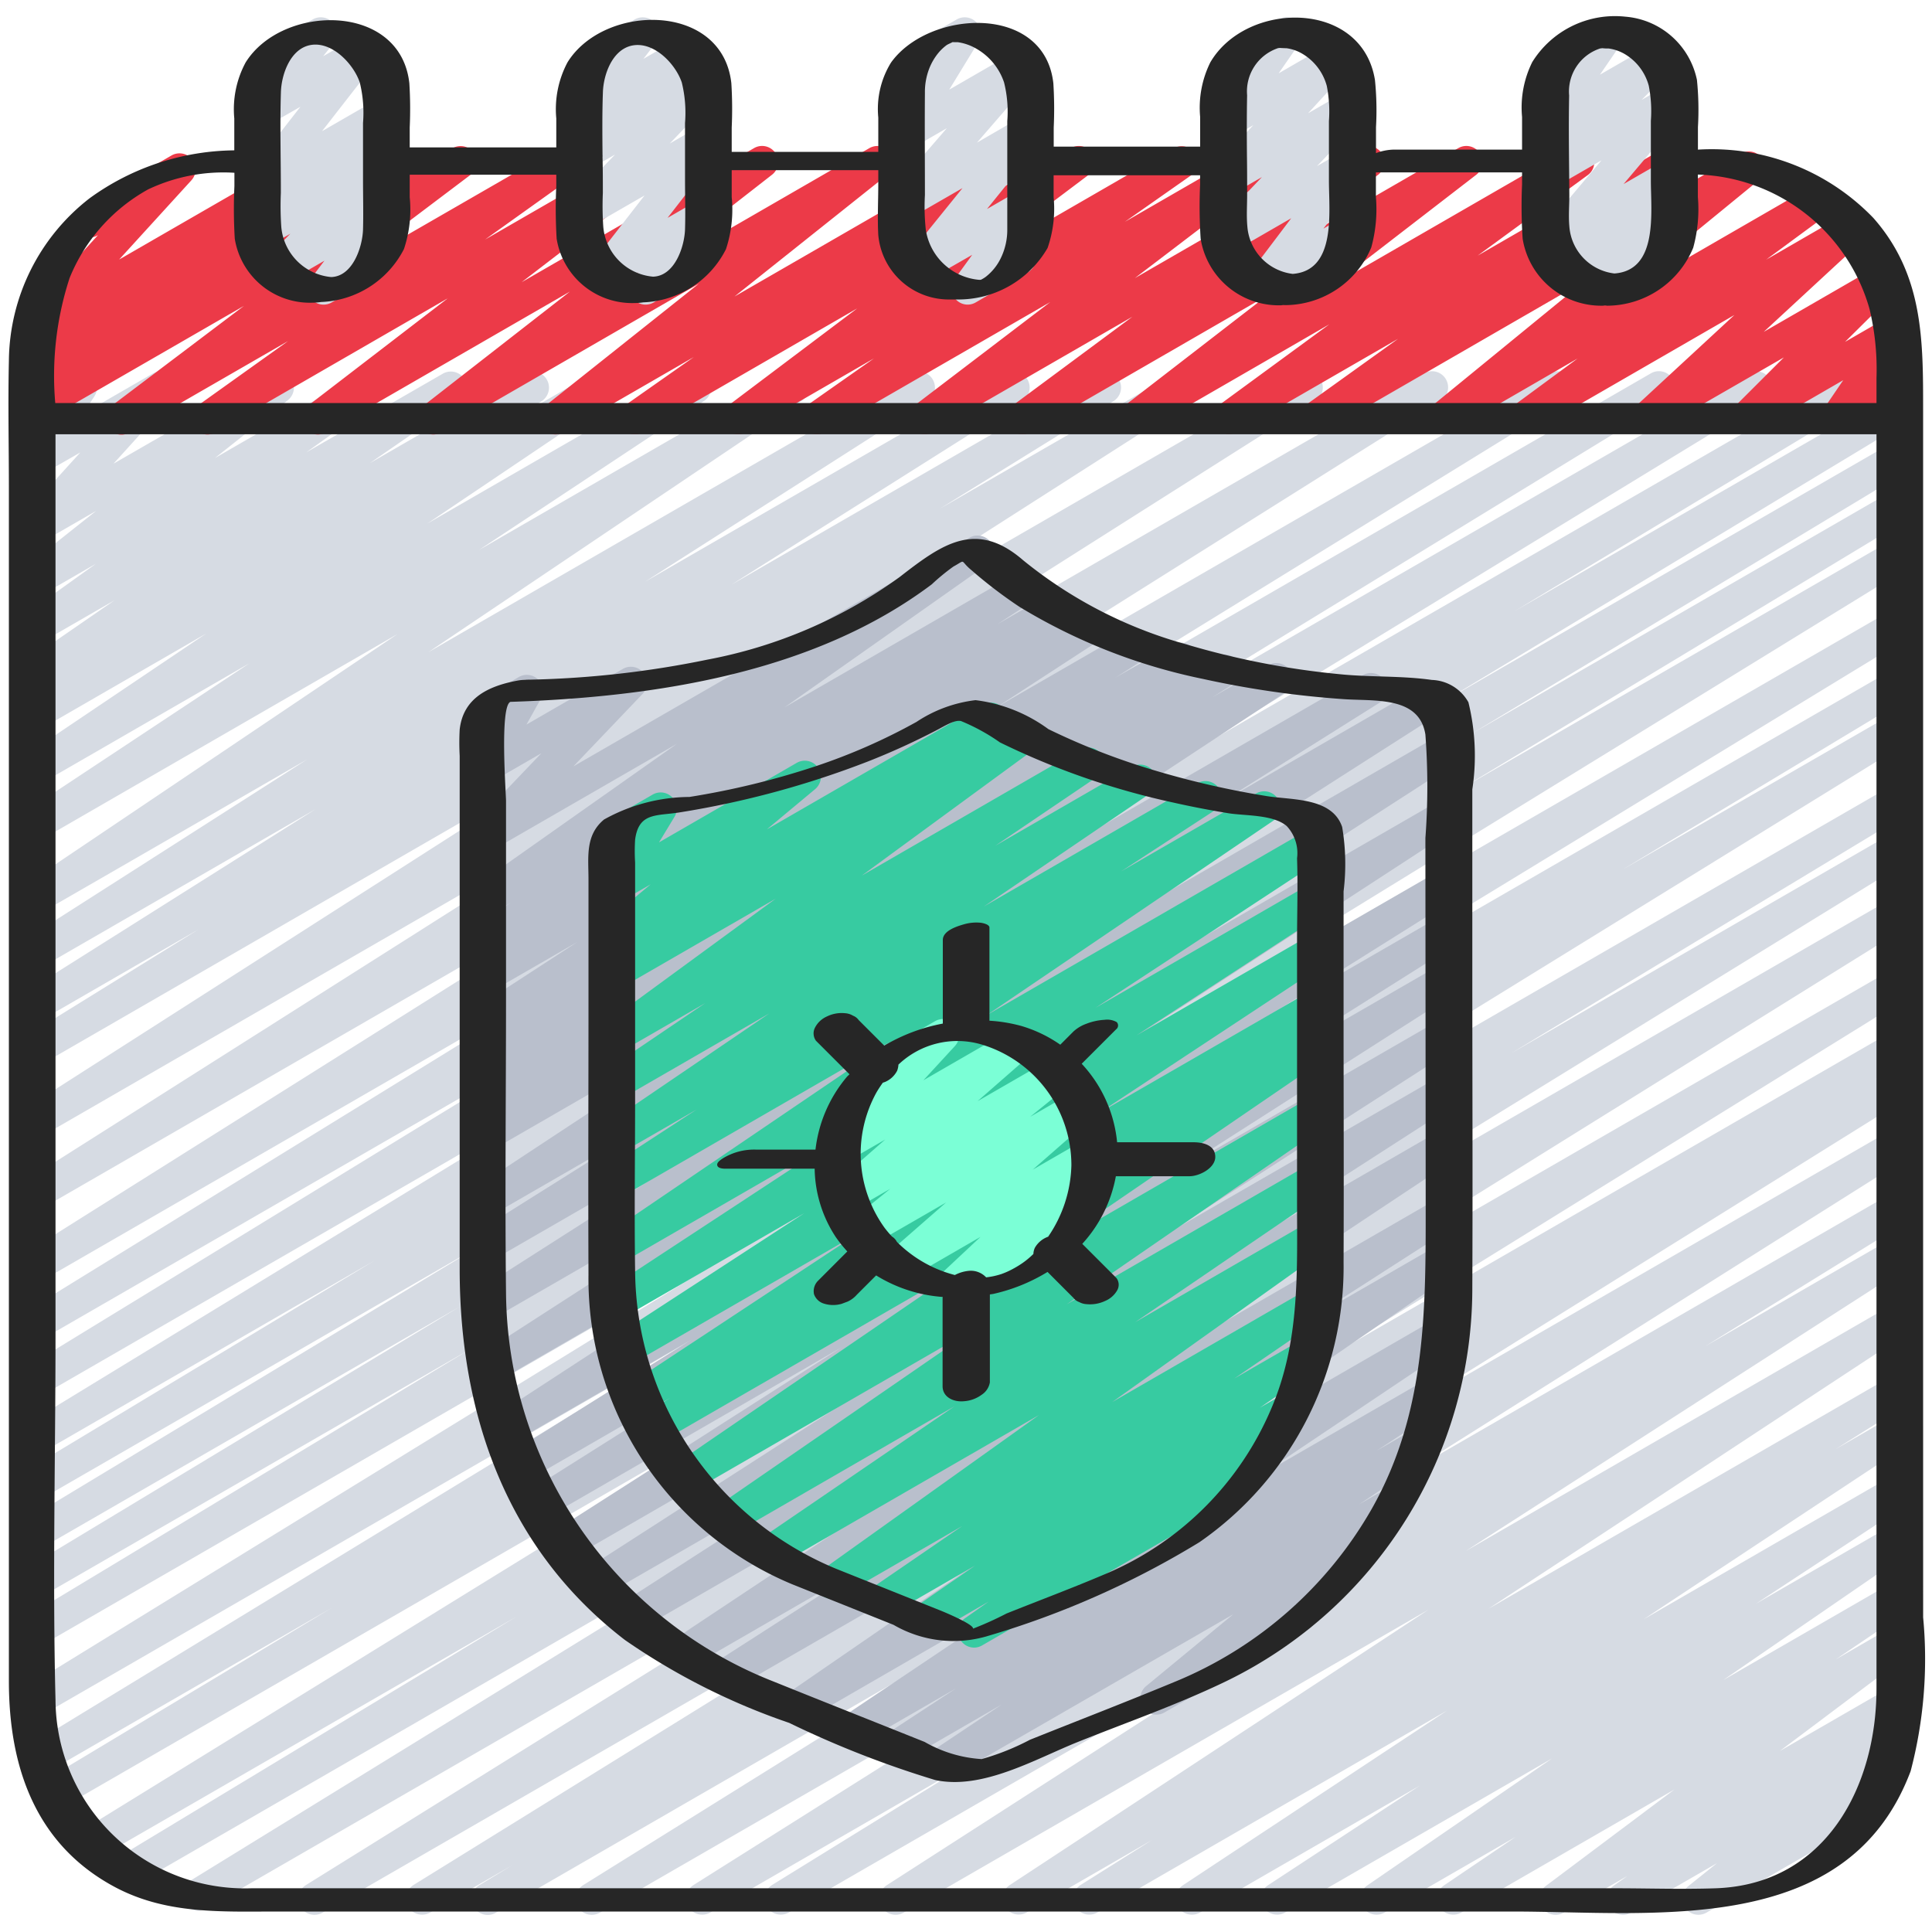 <svg height="512" width="512" viewBox="0 0 60 60" id="Icons" xmlns="http://www.w3.org/2000/svg"><defs><style>.cls-1{fill:#d6dbe3;}.cls-2{fill:#b9bfcc;}.cls-3{fill:#37cba1;}.cls-4{fill:#ec3a48;}.cls-5{fill:#7bffd6;}.cls-6{fill:#262626;}</style></defs><path d="M15.147,59.471a.5.5,0,0,1-.258-.928l1.008-.609L13.351,59.4a.5.5,0,0,1-.514-.857L31.214,47.164,10.015,59.4a.5.5,0,0,1-.515-.857L33.012,43.915,6.419,59.269a.5.5,0,0,1-.512-.859L28.536,44.479,4.23,58.512a.5.5,0,0,1-.508-.861L16.033,50.21l-12.9,7.447a.5.5,0,0,1-.513-.858L29.527,40.2,1.988,56.1a.5.5,0,0,1-.508-.862l8.832-5.309L1.533,55a.5.5,0,0,1-.511-.859L22.976,40.754,1.28,53.279a.5.5,0,0,1-.511-.858l27.163-16.7L1.279,51.106a.5.5,0,0,1-.508-.86L14.6,41.9,1.279,49.59a.5.5,0,0,1-.508-.861l13.515-8.154L1.279,48.084a.5.5,0,0,1-.508-.86l14.161-8.552L1.278,46.555a.5.5,0,0,1-.507-.862l10.857-6.542L1.278,45.126a.5.5,0,0,1-.51-.859L19.474,32.846,1.277,43.352a.5.5,0,0,1-.51-.86l17-10.4L1.277,41.611a.5.5,0,0,1-.511-.858L18.13,30.059,1.277,39.788a.5.5,0,0,1-.516-.855l21.1-13.272L1.276,37.545a.5.5,0,0,1-.517-.855l19.2-12.173L1.276,35.3a.5.5,0,0,1-.519-.854L18.051,23.38,1.275,33.064a.5.5,0,0,1-.512-.857l5.4-3.343L1.275,31.687a.5.5,0,0,1-.516-.856l9.038-5.7-8.523,4.92a.5.5,0,0,1-.519-.854l8.787-5.615L1.274,28.351A.5.5,0,0,1,.745,27.5l11.6-7.809L1.274,26.083a.5.5,0,0,1-.526-.85l7-4.635L1.273,24.335a.5.5,0,0,1-.529-.848L6.4,19.677l-5.127,2.96a.5.5,0,0,1-.524-.851l.674-.441-.15.086a.5.5,0,0,1-.534-.844l2.819-1.946L1.272,19.959A.5.5,0,0,1,.73,19.12l2.244-1.609-1.7.981a.5.5,0,0,1-.56-.824l2.269-1.8-1.71.986a.5.5,0,0,1-.621-.767l1.842-2.036-1.221.7a.494.494,0,0,1-.612-.089A.5.5,0,0,1,.6,14.052l.562-.866A.509.509,0,0,1,.9,12.963a.5.5,0,0,1,.183-.684L2.263,11.6a.5.5,0,0,1,.669.706l-.355.546L4.746,11.6a.5.5,0,0,1,.621.767L3.525,14.4l4.859-2.8a.5.5,0,0,1,.56.824l-2.267,1.8L11.219,11.6a.5.5,0,0,1,.542.839L9.514,14.047,13.761,11.6a.5.5,0,0,1,.534.843l-2.808,1.94L16.31,11.6a.5.5,0,0,1,.524.85l-.687.451L18.4,11.6a.5.5,0,0,1,.53.847l-5.659,3.813,8.072-4.66a.5.5,0,0,1,.526.849l-6.99,4.63,9.492-5.48a.5.5,0,0,1,.529.847l-11.6,7.81,15-8.658a.5.5,0,0,1,.519.853l-8.789,5.617,11.206-6.47a.5.5,0,0,1,.517.855l-9.039,5.706L34.08,11.593a.5.5,0,0,1,.513.857L29.187,15.8l7.282-4.2a.5.5,0,0,1,.519.853L19.694,23.515,40.347,11.592a.5.5,0,0,1,.517.854l-19.2,12.172L44.231,11.591a.5.5,0,0,1,.517.855l-21.1,13.271L48.119,11.59a.5.5,0,0,1,.512.858l-17.367,10.7L51.277,11.59a.5.5,0,0,1,.511.859l-16.994,10.4,19.5-11.258a.5.5,0,0,1,.511.859L36.088,23.875l21.28-12.286a.5.5,0,0,1,.508.861L47.039,18.979l11.47-6.621a.5.5,0,0,1,.509.861L44.853,21.772l13.867-8a.5.5,0,0,1,.508.86L45.713,22.781,58.72,15.272a.5.5,0,0,1,.509.861L45.369,24.5,58.72,16.79a.5.5,0,0,1,.511.858L32.091,34.336,58.72,18.962a.5.5,0,0,1,.51.859L37.269,33.211,58.72,20.826a.5.5,0,0,1,.508.862L50.4,27l8.323-4.8a.5.5,0,0,1,.512.859l-26.916,16.6,26.4-15.243a.5.5,0,0,1,.509.86l-12.3,7.436L58.72,25.9a.5.5,0,0,1,.511.859L36.6,40.689,58.72,27.919a.5.5,0,0,1,.514.857L35.731,43.4,58.72,30.129a.5.5,0,0,1,.513.857L40.86,42.365l17.86-10.31a.5.5,0,0,1,.509.86l-1.04.628.531-.306a.5.5,0,0,1,.514.858L43.77,43.733,58.721,35.1a.5.5,0,0,1,.516.855L43.8,45.688l14.917-8.613a.5.5,0,0,1,.512.859l-6.278,3.879,5.766-3.329a.5.5,0,0,1,.52.854L45.516,48.171l13.2-7.624a.5.5,0,0,1,.524.85L46.226,49.962l12.495-7.213a.5.5,0,0,1,.515.856l-2.23,1.4,1.715-.989a.5.5,0,0,1,.525.849L51.04,50.291l7.681-4.434a.5.5,0,0,1,.524.851l-4.717,3.1,4.193-2.42a.5.5,0,0,1,.533.845l-5.742,3.946,5.209-3.007a.5.5,0,0,1,.53.847l-2.233,1.511,1.7-.983a.5.5,0,0,1,.55.833l-3.995,3,3.445-1.988a.5.5,0,0,1,.542.839l-.589.423a.5.5,0,0,1,.526.2.5.5,0,0,1-.1.672l-1.027.821a.5.5,0,0,1,.352.923L52.992,59.4a.5.5,0,0,1-.562-.823l.894-.716L50.658,59.4a.5.5,0,0,1-.542-.839l.422-.3L48.56,59.4a.5.5,0,0,1-.55-.833L52,55.575,45.373,59.4a.5.5,0,0,1-.53-.846l2.229-1.509L42.992,59.4a.5.5,0,0,1-.533-.844L48.2,54.61,39.9,59.4a.5.5,0,0,1-.524-.85l4.715-3.095L37.258,59.4a.5.5,0,0,1-.526-.849l8.207-5.427L34.067,59.4a.5.5,0,0,1-.515-.856l2.224-1.4-3.9,2.253a.5.5,0,0,1-.524-.85L44.363,49.99,28.06,59.4a.5.5,0,0,1-.521-.853l13.73-8.835L24.486,59.4a.5.5,0,0,1-.512-.858l6.275-3.877-8.2,4.735a.5.5,0,0,1-.517-.855L36.96,48.819,18.628,59.4a.5.5,0,0,1-.515-.857l15.469-9.641L15.4,59.4A.5.5,0,0,1,15.147,59.471Z" class="cls-1"></path><path d="M29.21,55.306a.5.5,0,0,1-.277-.916l2.181-1.457-3.037,1.753a.5.5,0,0,1-.524-.851l2.136-1.4-2.964,1.711A.5.5,0,0,1,26.2,53.3l6.04-4.052-7.268,4.2a.5.5,0,0,1-.533-.844l9.876-6.8L22.75,52.472a.5.5,0,0,1-.521-.854l4.608-2.958L21.43,51.782a.5.5,0,0,1-.527-.848l10.556-7.015L19.871,50.608a.5.5,0,0,1-.52-.852l8.039-5.178-8.631,4.983a.5.5,0,0,1-.521-.854l9.01-5.8-9.472,5.468a.5.5,0,0,1-.519-.854l8.883-5.681L17,47.119a.5.5,0,0,1-.517-.855l6.5-4.1-6.6,3.812a.5.5,0,0,1-.516-.857l5.606-3.515-5.5,3.173a.5.5,0,0,1-.524-.851l13.756-8.966L15.491,42.88a.5.5,0,0,1-.521-.853l12.858-8.3L15.3,40.958a.5.5,0,0,1-.52-.854L25.587,33.2,15.28,39.146a.5.5,0,0,1-.515-.856l4.978-3.129-4.464,2.577a.5.5,0,0,1-.525-.849L25.3,29.937,15.279,35.72a.5.5,0,0,1-.516-.856l.643-.4-.127.073a.5.5,0,0,1-.516-.855l.4-.251a.5.5,0,0,1-.4-.905l.951-.605-.433.249a.5.5,0,0,1-.522-.852l3.173-2.065-2.652,1.53a.5.5,0,0,1-.52-.853l.446-.287a.5.5,0,0,1-.448-.887l1.107-.721-.585.337a.5.5,0,0,1-.538-.842L21.022,23.1l-5.744,3.315a.5.5,0,0,1-.611-.778l2.147-2.245-1.536.886a.5.5,0,0,1-.686-.676l.528-.945a.5.5,0,0,1-.215-.931l1.206-.7a.5.5,0,0,1,.6.076.5.5,0,0,1,.085.6l-.446.8,2.992-1.728a.5.5,0,0,1,.611.779L17.808,23.8l12.3-7.1a.5.5,0,0,1,.538.842l-6.282,4.426,7.2-4.157a.5.5,0,0,1,.523.851l-1.113.725,1.606-.927a.5.5,0,0,1,.52.854l-.331.211.867-.5a.5.5,0,0,1,.522.852L30.99,21.94l4.072-2.35a.5.5,0,0,1,.519.854l-.939.6,1.781-1.028a.5.5,0,0,1,.516.855L36.9,20.9l.889-.513a.5.5,0,0,1,.517.855l-.656.413,1.739-1a.5.5,0,0,1,.525.85L29.375,28.446l12.97-7.488a.5.5,0,0,1,.515.855l-4.973,3.126,6.405-3.7a.5.5,0,0,1,.52.854L34,29.007l10.722-6.19a.5.5,0,0,1,.521.853L32.377,31.977,44.72,24.852a.5.5,0,0,1,.523.851l-13.75,8.962L44.72,27.029a.5.5,0,0,1,.515.857l-5.6,3.512,5.087-2.936a.5.5,0,0,1,.516.855l-6.5,4.1,5.988-3.456a.5.5,0,0,1,.519.853L36.36,36.494l8.36-4.826a.5.5,0,0,1,.52.853l-9.011,5.8,8.491-4.9a.5.5,0,0,1,.52.853L37.2,39.451l7.524-4.343a.5.5,0,0,1,.526.849L34.693,42.97,44.72,37.182a.5.5,0,0,1,.52.853l-4.6,2.953,4.08-2.355a.5.5,0,0,1,.533.845l-9.881,6.8,9.245-5.337a.5.5,0,0,1,.529.848l-6.032,4.045L44.369,42.8a.5.5,0,0,1,.525.85l-2.135,1.4,1.112-.642a.5.5,0,0,1,.527.849l-2.185,1.46.775-.448a.5.5,0,0,1,.569.819l-3.14,2.593a.5.5,0,0,1,.2.93l-4.459,2.574a.5.5,0,0,1-.568-.818L38.3,50.133l-8.844,5.1A.5.5,0,0,1,29.21,55.306Z" class="cls-2"></path><path d="M30.253,51.168a.5.5,0,0,1-.288-.909l.74-.521-1.73,1a.5.5,0,0,1-.535-.843l1.839-1.272-2.7,1.558a.5.5,0,0,1-.532-.845l2.834-1.942-3.794,2.19a.5.5,0,0,1-.541-.84l6.723-4.8-8.1,4.674a.5.5,0,0,1-.531-.845l6.006-4.1L22.8,47.627a.5.5,0,0,1-.534-.845l8.13-5.6-8.9,5.138a.5.5,0,0,1-.532-.845l8.89-6.078-9.38,5.415a.5.5,0,0,1-.519-.855l.856-.544-.738.426a.5.5,0,0,1-.525-.85l7.115-4.693-7.106,4.1a.5.5,0,0,1-.523-.852l5.943-3.867-5.6,3.232a.5.5,0,0,1-.524-.85l7.219-4.739L19.28,39.24a.5.5,0,0,1-.531-.846l8.887-6.034-8.357,4.825a.5.5,0,0,1-.523-.852l2.884-1.879-2.361,1.362a.5.5,0,0,1-.531-.845l5.146-3.5-4.615,2.663a.5.5,0,0,1-.53-.847l3.156-2.136-2.626,1.516a.5.5,0,0,1-.545-.836l5.358-3.923-4.814,2.778a.5.5,0,0,1-.53-.846l.37-.25a.509.509,0,0,1-.5-.206.5.5,0,0,1,.09-.67l1.5-1.251-.93.536a.5.5,0,0,1-.677-.691l.547-.9a.468.468,0,0,1-.444-.25.5.5,0,0,1,.183-.682l1.383-.8a.5.5,0,0,1,.677.691l-.481.794,4.278-2.47a.5.5,0,0,1,.57.817l-1.5,1.25,6.709-3.873a.5.5,0,0,1,.531.846l-.04.027.556-.32a.5.5,0,0,1,.545.835l-5.352,3.92,6.78-3.915a.5.5,0,0,1,.53.847l-3.163,2.141,4.26-2.459a.5.5,0,0,1,.531.845l-5.145,3.5,6.629-3.827a.5.5,0,0,1,.523.852l-2.892,1.885,4.2-2.423a.5.5,0,0,1,.531.846L30.66,31.516l10.049-5.8a.5.5,0,0,1,.524.85L34.021,31.3l6.7-3.867a.5.5,0,0,1,.522.851l-5.95,3.872,5.428-3.133a.5.5,0,0,1,.525.85l-7.112,4.691,6.587-3.8a.5.5,0,0,1,.518.854l-.86.547.342-.2a.5.5,0,0,1,.532.846l-8.887,6.076,8.355-4.824a.5.5,0,0,1,.534.845l-8.129,5.6,7.595-4.385a.5.5,0,0,1,.531.846l-6,4.094,5.473-3.16a.5.5,0,0,1,.541.84l-6.726,4.8,6.089-3.515a.5.5,0,0,1,.532.845l-2.833,1.941L40.435,41.6a.5.5,0,0,1,.534.843l-1.846,1.277.665-.384a.5.5,0,0,1,.538.842l-1.417,1a.5.5,0,0,1,.234.932L30.5,51.1A.5.5,0,0,1,30.253,51.168Z" class="cls-3"></path><path d="M3.771,13.5a.5.5,0,0,1-.3-.9L7.575,9.5,1.28,13.13a.5.5,0,0,1-.534-.845l.829-.571-.3.171a.5.5,0,0,1-.542-.839l.836-.6-.147.085a.5.5,0,0,1-.62-.768L3.045,7.3h0a.5.5,0,1,1-.5-.865l2.78-1.606a.5.5,0,0,1,.62.769L3.7,8.06,9.7,4.6a.5.5,0,0,1,.542.839l-.839.6L11.9,4.6a.5.5,0,0,1,.534.844l-.823.567L14.06,4.6a.5.5,0,0,1,.551.831L10.5,8.534,17.324,4.6a.5.5,0,0,1,.541.839l-2.8,2L19.989,4.6a.5.5,0,0,1,.555.829L16.2,8.764,23.417,4.6a.5.5,0,0,1,.558.827L19.432,8.969,27,4.6a.5.5,0,0,1,.561.824L22.81,9.209,30.8,4.6a.5.5,0,0,1,.537.841L29.21,6.933,33.255,4.6a.5.5,0,0,1,.551.832l-4,3.012L36.462,4.6A.5.5,0,0,1,37,5.439L34.935,6.888,38.9,4.6a.5.5,0,0,1,.553.83l-4.21,3.208,7-4.038a.5.5,0,0,1,.548.834l-3.7,2.745,6.2-3.58a.5.5,0,0,1,.556.828L41.435,8.83,48.767,4.6a.5.5,0,0,1,.545.836L45.889,7.939,51.679,4.6a.5.5,0,0,1,.541.839L49.36,7.487l4.7-2.715a.5.5,0,0,1,.567.82L49.9,9.46l6.355-3.668a.5.5,0,0,1,.547.835L54.849,8.064l2.384-1.376a.5.5,0,0,1,.59.8l-3.048,2.818,3.452-1.992a.5.5,0,0,1,.6.788L57.3,10.617l1.32-.762a.5.5,0,0,1,.664.713l-.6.883.043-.024a.5.5,0,1,1,.5.865L57.308,13.4a.5.5,0,0,1-.664-.713l.6-.881-2.765,1.6a.5.5,0,0,1-.6-.787L55.4,11.1l-3.994,2.3a.5.5,0,0,1-.59-.8l3.047-2.817-6.269,3.619a.5.5,0,0,1-.547-.835l1.947-1.434L45.057,13.41a.5.5,0,0,1-.567-.819l4.731-3.868L41.1,13.412a.5.5,0,0,1-.541-.839l2.861-2.052-5.012,2.892a.5.5,0,0,1-.545-.836l3.422-2.506-5.792,3.344a.5.5,0,0,1-.555-.828l4.4-3.4-7.332,4.233a.5.5,0,0,1-.548-.834l3.71-2.75L28.96,13.418a.5.5,0,0,1-.553-.83l4.209-3.207-7,4.039a.5.5,0,0,1-.537-.842l2.065-1.449-3.97,2.292a.5.5,0,0,1-.551-.832l4-3.013-6.664,3.847a.5.5,0,0,1-.537-.842l2.126-1.493-4.048,2.336a.5.5,0,0,1-.562-.824L21.7,8.813l-7.99,4.613a.5.5,0,0,1-.558-.827L17.7,9.055,10.12,13.428a.5.5,0,0,1-.555-.829l4.344-3.337L6.689,13.43a.5.5,0,0,1-.541-.839l2.8-2L4.021,13.432A.491.491,0,0,1,3.771,13.5Z" class="cls-4"></path><path d="M20.048,9.46a.5.5,0,0,1-.386-.818l.153-.186-.785.453a.5.5,0,0,1-.645-.739l1.632-2.1-1.737,1a.5.5,0,0,1-.611-.778L19.1,4.8l-.817.471a.5.5,0,0,1-.6-.791l.471-.459a.5.5,0,0,1-.518-.79l.584-.755a.5.5,0,0,1-.145-.921L19.71.605a.5.5,0,0,1,.645.739l-.374.484L21.075,1.2a.5.5,0,0,1,.6.791l-.419.408.361-.208a.5.5,0,0,1,.612.778L20.8,4.457l.918-.53a.5.5,0,0,1,.645.739l-1.631,2.1.986-.569a.5.5,0,0,1,.635.751l-.5.606a.493.493,0,0,1,.249.214.5.5,0,0,1-.182.683L20.3,9.393A.5.5,0,0,1,20.048,9.46Z" class="cls-1"></path><path d="M50.048,9.46a.5.5,0,0,1-.387-.817l.175-.212-.815.469a.5.5,0,0,1-.595-.794l.218-.209-.206.119a.5.5,0,0,1-.631-.756l1.929-2.281-1.457.84a.5.5,0,0,1-.606-.783l.907-.921-.3.174a.5.5,0,0,1-.662-.715l.748-1.093a.491.491,0,0,1-.474-.248.5.5,0,0,1,.182-.682L49.71.605a.5.5,0,0,1,.662.715l-.685,1L51.282,1.4a.5.5,0,0,1,.607.784l-.908.919.739-.425a.5.5,0,0,1,.632.756l-1.93,2.282,1.3-.75a.5.5,0,0,1,.6.794l-.377.361a.5.5,0,0,1,.417.816l-.506.618a.49.49,0,0,1,.254.216.5.5,0,0,1-.182.683L50.3,9.393A.5.5,0,0,1,50.048,9.46Z" class="cls-1"></path><path d="M10.048,9.46a.5.5,0,0,1-.4-.8l.428-.564L8.9,8.775a.5.5,0,0,1-.606-.784l.723-.732-.674.388a.5.5,0,0,1-.6-.794L8.6,6.042l-.316.182a.5.5,0,0,1-.627-.105.5.5,0,0,1-.017-.636l1.69-2.168-1.046.6a.5.5,0,0,1-.642-.742l.559-.71a.49.49,0,0,1-.3-.234.5.5,0,0,1,.182-.682L9.71.605a.5.5,0,0,1,.643.743l-.319.4,1.013-.584a.5.5,0,0,1,.644.74L10,4.075l1.719-.992a.5.5,0,0,1,.594.8l-.851.811.258-.148a.5.5,0,0,1,.605.784l-.722.733.117-.068a.5.5,0,0,1,.648.735l-.61.805a.5.5,0,0,1,.163.925L10.3,9.393A.5.5,0,0,1,10.048,9.46Z" class="cls-1"></path><path d="M30.048,9.46a.5.5,0,0,1-.4-.794l.545-.752L28.822,8.7a.5.5,0,0,1-.638-.747l1.707-2.111-1.611.928a.5.5,0,0,1-.629-.759L29.406,3.98l-1.127.651a.5.5,0,0,1-.676-.693l.911-1.493a.5.5,0,0,1-.441-.894L29.71.605a.5.5,0,0,1,.677.694l-.908,1.485,1.988-1.147A.5.5,0,0,1,32.1,2.4L30.34,4.43l1.381-.8a.5.5,0,0,1,.638.747L30.652,6.491l1.069-.616a.5.5,0,0,1,.655.727l-.669.921a.5.5,0,0,1,.215.932L30.3,9.393A.5.5,0,0,1,30.048,9.46Z" class="cls-1"></path><path d="M39.227,9.263a.5.5,0,0,1-.4-.8L40.1,6.778l-1.723.994a.5.5,0,0,1-.611-.778L39.19,5.5l-.911.525a.5.5,0,0,1-.617-.771l1.259-1.366-.642.37a.5.5,0,0,1-.661-.718l.733-1.058a.486.486,0,0,1-.46-.249.5.5,0,0,1,.182-.682L39.71.605a.5.5,0,0,1,.661.718l-.662.955,1.554-.9a.5.5,0,0,1,.617.771L40.622,3.519l1.1-.634a.5.5,0,0,1,.611.778L40.9,5.159l.821-.473a.493.493,0,0,1,.624.1.5.5,0,0,1,.025.632L41.1,7.1l.558-.323a.5.5,0,0,1,.5.866L39.477,9.2A.5.5,0,0,1,39.227,9.263Z" class="cls-1"></path><path d="M29.593,40.4a.5.5,0,0,1-.342-.864l1.2-1.124L28.13,39.754a.5.5,0,0,1-.579-.81l1.831-1.6-2.369,1.367a.5.5,0,0,1-.565-.821l1.2-.971-1.177.679a.5.5,0,0,1-.58-.809l1.6-1.4-1.145.661a.5.5,0,0,1-.618-.772l1.2-1.3a.5.5,0,0,1-.2-.93l2.31-1.334a.5.5,0,0,1,.618.771l-.978,1.063,2.7-1.558a.5.5,0,0,1,.58.809l-1.6,1.4,2.271-1.31a.5.5,0,0,1,.564.821l-1.2.973,1.328-.766a.5.5,0,0,1,.58.809l-1.83,1.6,1.627-.939a.5.5,0,0,1,.592.8l-1.2,1.122.252-.145a.5.5,0,0,1,.5.865l-4,2.309A.489.489,0,0,1,29.593,40.4Z" class="cls-5"></path><path d="M59.724,42.139V12.778c0-2.174.023-4.233-1.544-6.008a6.967,6.967,0,0,0-5.449-2.123v-.7A9.213,9.213,0,0,0,52.7,2.481,2.471,2.471,0,0,0,50.477.518a3.022,3.022,0,0,0-2.891,1.409,3.171,3.171,0,0,0-.317,1.705V4.646H43.3a1.644,1.644,0,0,0-.567.11V3.945A9.292,9.292,0,0,0,42.7,2.481c-.409-2.5-3.99-2.461-5.111-.547a3.17,3.17,0,0,0-.317,1.7v.92H32.724V3.962a12.592,12.592,0,0,0-.011-1.374C32.438.1,28.846.3,27.671,1.944a2.744,2.744,0,0,0-.395,1.707V4.716H22.724V3.962a12.851,12.851,0,0,0-.011-1.374C22.439.061,18.765.1,17.626,1.933a3.1,3.1,0,0,0-.35,1.745v.9H12.724V3.962a12.851,12.851,0,0,0-.011-1.374C12.439.067,8.764.116,7.628,1.94a3.063,3.063,0,0,0-.352,1.738v.991a7.772,7.772,0,0,0-4.49,1.486,6.454,6.454,0,0,0-2.51,5.057c-.03,1.323,0,2.65,0,3.973V52.208c0,2.634.805,5.071,3.3,6.4,1.6.85,3.317.756,5.053.756h38.33c4.416,0,10.426.83,12.378-4.361a13.717,13.717,0,0,0,.388-4.773ZM48.731,2.967a1.407,1.407,0,0,1,.963-1.462c.015,0,.044-.006.071-.008a1.4,1.4,0,0,0,.193.009,1.346,1.346,0,0,1,.488.166,1.634,1.634,0,0,1,.758.99,4.088,4.088,0,0,1,.065,1.088V5.612c0,.979.234,2.783-1.132,2.881a1.589,1.589,0,0,1-1.4-1.469c-.028-.319,0-.647,0-.967C48.731,5.028,48.71,4,48.731,2.967Zm-10,0a1.416,1.416,0,0,1,.96-1.472.484.484,0,0,1,.077-.007c-.083,0,.2.012.188.01a1.31,1.31,0,0,1,.489.171,1.664,1.664,0,0,1,.76,1,4.118,4.118,0,0,1,.066,1.092V5.615c0,.977.233,2.788-1.124,2.891a1.607,1.607,0,0,1-1.41-1.482c-.029-.32-.006-.65-.006-.97,0-.405,0-.809-.006-1.214v0C38.72,4.212,38.718,3.587,38.73,2.963ZM29.554,1.3h0a.063.063,0,0,0-.023,0Zm-.83,4.757c0-1.06-.009-2.121,0-3.181a2.019,2.019,0,0,1,.129-.733,1.8,1.8,0,0,1,.319-.535A1.486,1.486,0,0,1,29.4,1.4c.03-.023.15-.071.177-.091.059,0,.164.005.158,0a1.593,1.593,0,0,1,.6.211,1.9,1.9,0,0,1,.847,1.04,3.743,3.743,0,0,1,.1,1.2v1.4h0v.424c0,.512,0,1.024,0,1.536a2.008,2.008,0,0,1-.214.922,1.633,1.633,0,0,1-.457.557,1.011,1.011,0,0,1-.154.092.124.124,0,0,0-.041,0A1.838,1.838,0,0,1,28.751,7.13,6.726,6.726,0,0,1,28.724,6.058Zm-10-3.2c.019-.527.273-1.26.84-1.426.7-.2,1.412.538,1.61,1.132a3.959,3.959,0,0,1,.1,1.257V5.587c0,.511.016,1.025,0,1.536-.018.545-.322,1.451-.993,1.469a1.7,1.7,0,0,1-1.547-1.568,9.564,9.564,0,0,1-.012-1.03c0-.373,0-.747-.01-1.122a.21.21,0,0,0,0-.056C18.706,4.162,18.7,3.507,18.724,2.856Zm-10,0c.017-.525.27-1.274.837-1.439.7-.2,1.416.554,1.613,1.145a3.959,3.959,0,0,1,.1,1.257V5.587c0,.511.014,1.025,0,1.536-.016.545-.318,1.463-.99,1.481a1.712,1.712,0,0,1-1.55-1.58,9.564,9.564,0,0,1-.012-1.03C8.724,4.95,8.691,3.9,8.724,2.856ZM2.161,8.635A5.509,5.509,0,0,1,4.6,5.882a5.443,5.443,0,0,1,2.68-.516v.412a15.353,15.353,0,0,0,.011,1.634A2.362,2.362,0,0,0,9.714,9.4a1.716,1.716,0,0,0,.256-.021,3.019,3.019,0,0,0,2.575-1.644,3.873,3.873,0,0,0,.179-1.61v-.7h4.552v.352a15.353,15.353,0,0,0,.011,1.634,2.375,2.375,0,0,0,2.43,2,1.754,1.754,0,0,0,.259-.021,3,3,0,0,0,2.57-1.653,3.92,3.92,0,0,0,.178-1.613V5.284h4.552V5.7c0,.531-.029,1.071,0,1.6a2.2,2.2,0,0,0,2.253,2c.012,0,.027,0,.04,0,.041,0,.084,0,.116,0a3.2,3.2,0,0,0,2.849-1.6,3.716,3.716,0,0,0,.187-1.579V5.444H37.27v.285a15.487,15.487,0,0,0,.017,1.683,2.457,2.457,0,0,0,2.45,2.07c.027,0,.059,0,.087-.006s.069,0,.1,0a2.913,2.913,0,0,0,2.662-1.791A4.479,4.479,0,0,0,42.73,6.12V5.354h4.539v.371a15.313,15.313,0,0,0,.018,1.687A2.469,2.469,0,0,0,49.74,9.494c.027,0,.056,0,.084-.006s.071.007.1.006a2.906,2.906,0,0,0,2.66-1.8,4.523,4.523,0,0,0,.145-1.573v-.7A5.733,5.733,0,0,1,58.061,9.6a8.036,8.036,0,0,1,.215,2.145v.771H1.716A9.8,9.8,0,0,1,2.161,8.635ZM58.276,37.152v15.29c0,3.034-1.577,6.078-4.986,6.2-1.041.036-2.089,0-3.13,0H7.8A5.882,5.882,0,0,1,1.724,52.8c-.095-3.773,0-7.56,0-11.334V13.487H58.276V37.152Z" class="cls-6"></path><path d="M44.467,21.116c-.94-.135-1.931-.081-2.881-.18a25.143,25.143,0,0,1-4.756-.928A13.867,13.867,0,0,1,31.776,17.4c-1.466-1.271-2.525-.5-3.838.521a14.864,14.864,0,0,1-5.972,2.565,30.336,30.336,0,0,1-5.532.622,1.11,1.11,0,0,0-.135.006h-.015a1.366,1.366,0,0,0-.175.016c-.9.162-1.721.52-1.833,1.526a7.477,7.477,0,0,0,0,.82V39.42c0,4.5,1.449,8.686,5.134,11.513a20.647,20.647,0,0,0,5.1,2.573,30.745,30.745,0,0,0,4.526,1.772c1.469.324,3.128-.656,4.448-1.184,1.532-.613,3.113-1.165,4.6-1.884a13.567,13.567,0,0,0,7.64-12.239c.015-3.251,0-6.5,0-9.754v-5.7a6.985,6.985,0,0,0-.121-2.707A1.353,1.353,0,0,0,44.467,21.116Zm-.191,16.055c0,3.38.058,6.631-1.682,9.7a12.508,12.508,0,0,1-6.131,5.368c-1.484.615-2.985,1.194-4.477,1.791a7.68,7.68,0,0,1-1.5.6,4.047,4.047,0,0,1-1.771-.533c-1.565-.627-3.133-1.247-4.7-1.879a13.082,13.082,0,0,1-8.3-12.06c-.035-3.064,0-6.13,0-9.193V24.873c0-.225-.2-2.941.136-3.076,4.47-.147,9.413-.889,13.085-3.649a6.6,6.6,0,0,1,.674-.554c.412-.225.18-.2.558.112a14.359,14.359,0,0,0,1.493,1.14,17.844,17.844,0,0,0,5.7,2.239,29.8,29.8,0,0,0,4.359.627c.961.07,2.357-.105,2.547,1.1a21.577,21.577,0,0,1,0,3.216Z" class="cls-6"></path><path d="M39.331,24.722a27.312,27.312,0,0,1-3.9-.928,21.317,21.317,0,0,1-2.872-1.15,4.831,4.831,0,0,0-2.262-.9,4.2,4.2,0,0,0-1.832.674A18.426,18.426,0,0,1,25.319,23.8a24.851,24.851,0,0,1-3.908.95,5.51,5.51,0,0,0-2.651.7c-.592.49-.484,1.169-.484,1.853v3.725c0,2.852-.012,5.7,0,8.558A10.277,10.277,0,0,0,24.6,49.2l3.15,1.261A3.705,3.705,0,0,0,30.7,50.8a27.443,27.443,0,0,0,6.55-2.906,10.4,10.4,0,0,0,4.476-8.7c.011-2.487,0-4.974,0-7.461v-4.05a6.913,6.913,0,0,0-.044-2C41.37,24.754,40.1,24.85,39.331,24.722Zm.147,19.029a9.659,9.659,0,0,1-5.008,5.07c-1.058.457-2.142.86-3.212,1.288a10.508,10.508,0,0,1-1.039.47c.03-.132-.913-.523-1-.558l-3.25-1.3a10.1,10.1,0,0,1-6.245-9.246c-.026-1.791,0-3.585,0-5.377V26.784a5.735,5.735,0,0,1,0-.706c.111-.865.681-.731,1.4-.851A28.632,28.632,0,0,0,26.95,23.65a22.064,22.064,0,0,0,2.119-.964c.291-.152.569-.333.774-.294a6.15,6.15,0,0,1,1.211.664,23.572,23.572,0,0,0,5.383,1.868c.562.127,1.127.235,1.7.33.52.086,1.4.035,1.823.4a1.228,1.228,0,0,1,.321,1c.029.854,0,1.714,0,2.568v7.9C40.276,39.384,40.4,41.61,39.478,43.751Z" class="cls-6"></path><path d="M37.066,35.474H34.693a4.154,4.154,0,0,0-1.1-2.438l.923-.923.146-.146a.15.15,0,0,0,.018-.225.6.6,0,0,0-.376-.071,1.833,1.833,0,0,0-.566.123,1.181,1.181,0,0,0-.4.239l-.41.411a4.17,4.17,0,0,0-1.2-.579,4.816,4.816,0,0,0-1-.166V28.806c0-.1-.212-.142-.267-.149a1.382,1.382,0,0,0-.535.051c-.224.065-.646.2-.646.486v2.594a5.614,5.614,0,0,0-1.819.685l-.648-.648-.146-.146a.385.385,0,0,0-.176-.136.534.534,0,0,0-.238-.076,1.036,1.036,0,0,0-.572.1.757.757,0,0,0-.371.348.388.388,0,0,0,.031.407l1.026,1.026.015.014c-.025.028-.055.05-.079.078a4.248,4.248,0,0,0-.977,2.262H23.469a1.855,1.855,0,0,0-1.025.275c-.063.044-.194.123-.168.218s.189.1.255.1H25.3a3.967,3.967,0,0,0,.654,2.121,4.211,4.211,0,0,0,.36.449l-.771.772-.146.146a.459.459,0,0,0-.118.407.468.468,0,0,0,.306.294.949.949,0,0,0,.551.008l.188-.07a.853.853,0,0,0,.285-.213q.3-.3.6-.6a4.553,4.553,0,0,0,2.064.669v2.771c0,.35.354.5.668.467a1.044,1.044,0,0,0,.545-.2.574.574,0,0,0,.255-.383V40.2c.036-.007.073-.009.11-.017a5.519,5.519,0,0,0,1.681-.682l.664.665.146.146a.366.366,0,0,0,.172.124.535.535,0,0,0,.236.066,1.092,1.092,0,0,0,.571-.1.773.773,0,0,0,.375-.331.347.347,0,0,0-.024-.381q-.513-.513-1.025-1.025l-.036-.036a4.242,4.242,0,0,0,1.043-2.1h2.287c.3,0,.782-.242.8-.582C37.753,35.565,37.365,35.474,37.066,35.474Zm-5.99,4.1a2.293,2.293,0,0,1-.451.095.654.654,0,0,0-.559-.2,1.169,1.169,0,0,0-.412.128,3.928,3.928,0,0,1-1.8-1.03.428.428,0,0,0-.155-.167,3.482,3.482,0,0,1-.225-.266,3.935,3.935,0,0,1-.249-4.217c.059-.1.126-.2.193-.294a.567.567,0,0,0,.073-.024.755.755,0,0,0,.371-.347.605.605,0,0,0,.039-.189,2.653,2.653,0,0,1,2.586-.624,3.912,3.912,0,0,1,2.786,3.749,4.085,4.085,0,0,1-.725,2.223c-.011,0-.026.006-.036.011a.77.77,0,0,0-.375.332.5.5,0,0,0-.044.189A2.727,2.727,0,0,1,31.076,39.575Z" class="cls-6"></path></svg>
